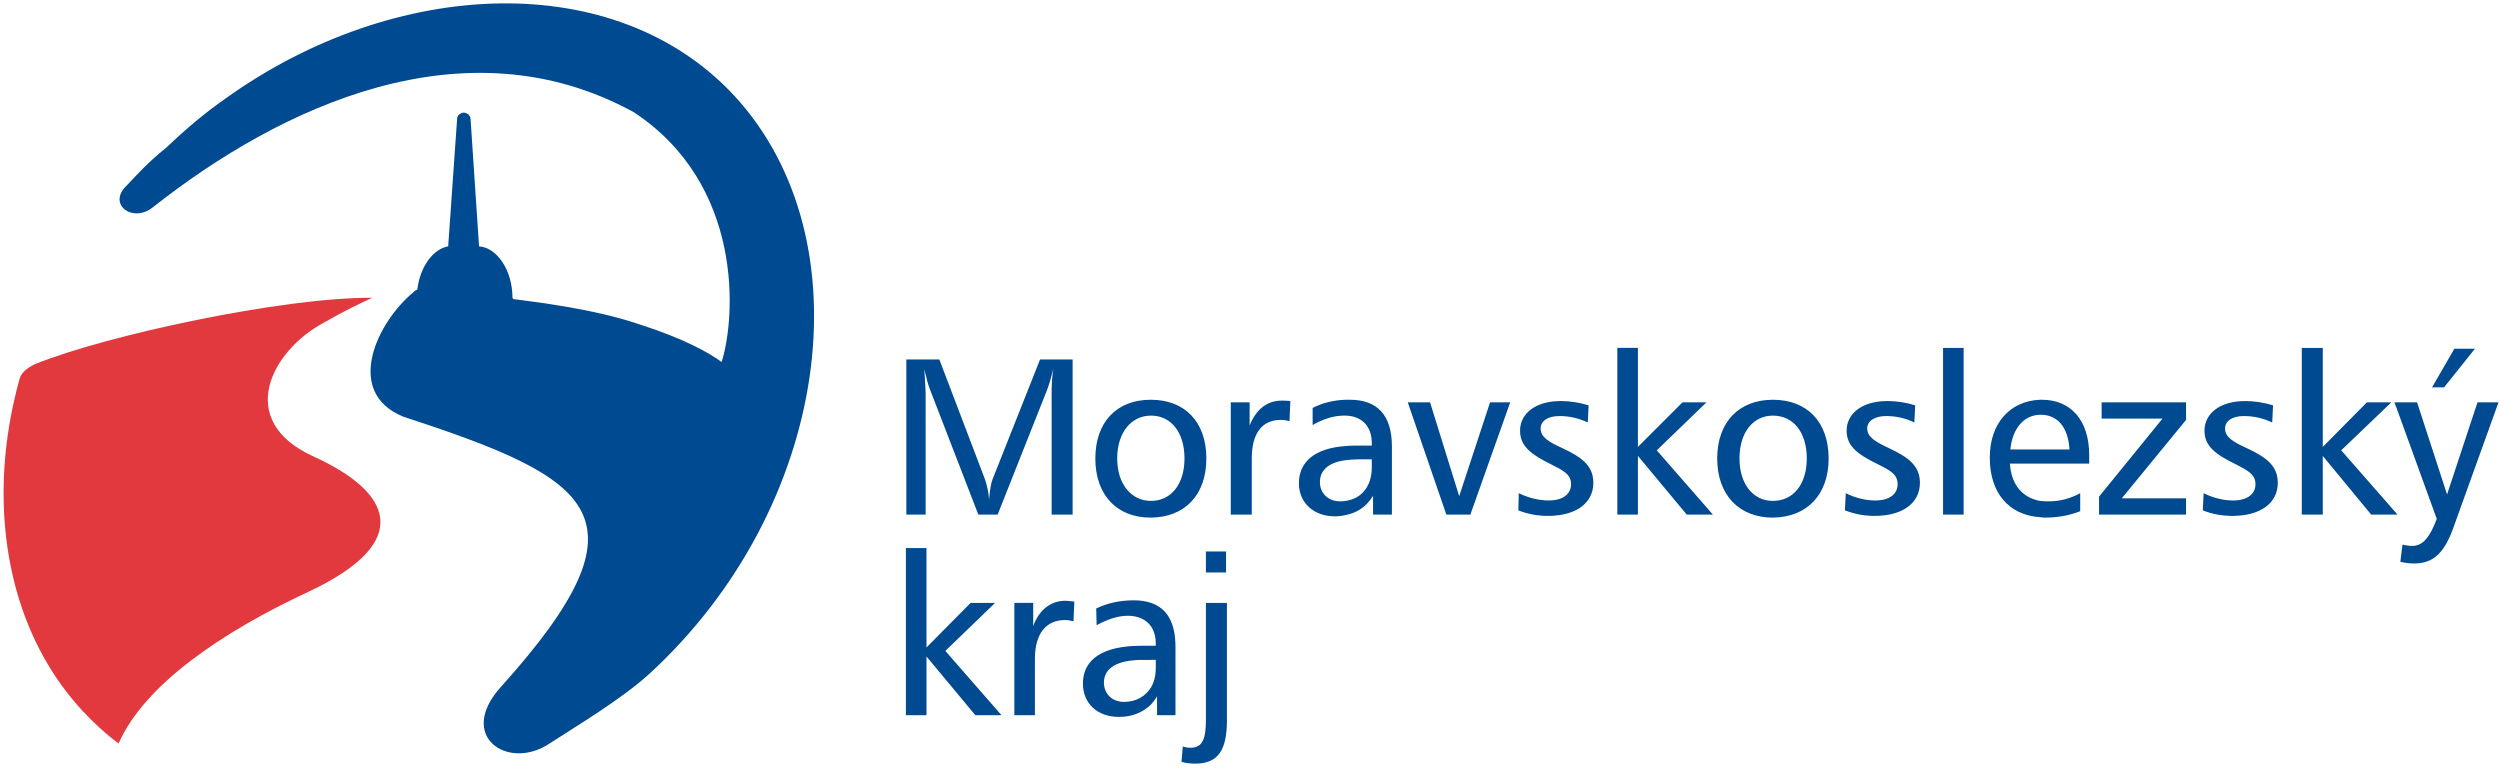 <?xml version="1.0" encoding="UTF-8" standalone="no"?><!DOCTYPE svg PUBLIC "-//W3C//DTD SVG 1.1//EN" "http://www.w3.org/Graphics/SVG/1.1/DTD/svg11.dtd"><svg width="100%" height="100%" viewBox="0 0 1750 538" version="1.1" xmlns="http://www.w3.org/2000/svg" xmlns:xlink="http://www.w3.org/1999/xlink" xml:space="preserve" xmlns:serif="http://www.serif.com/" style="fill-rule:evenodd;clip-rule:evenodd;stroke-linejoin:round;stroke-miterlimit:2;"><g><path d="M260.633,208.433c-8.395,3.9 -18.296,8.4 -33.895,17.4c-36.605,19.5 -62.7,68.4 -7.5,93.6c54.899,24.9 71.395,59.7 -3.301,94.8c-60.6,28.2 -114.899,65.1 -132.904,106.2c-9.296,-6.9 -17.7,-14.7 -25.796,-23.4c-54.299,-59.1 -66.904,-148.2 -43.504,-231.9c1.204,-4.8 6.6,-8.4 11.404,-10.5c49.196,-19.8 171.901,-46.5 235.496,-46.2Z" style="fill:#e1393e;fill-rule:nonzero;"/><path d="M514.133,67.133c93.305,101.4 66.604,288.3 -59.096,404.1c-20.404,18.6 -51.004,36.6 -70.804,49.5c-28.8,18.9 -64.796,-5.4 -33.596,-39.9c107.701,-119.7 65.1,-145.5 -68.7,-189.3c-41.104,-17.1 -18.304,-65.7 7.496,-87c0.305,-0.3 0.305,-0.6 0.604,-0.6l0.296,-0.3c0.604,-0.3 1.2,-0.6 1.505,-0.9l0.3,0c1.795,-15.9 11.099,-28.5 21.595,-30.3l6.3,-90c0.3,-0.9 0.605,-1.8 1.5,-2.4c0.9,-0.6 2.1,-1.2 3,-1.2c1.2,0 2.4,0.6 3.3,1.2c0.604,0.6 1.2,1.5 1.505,2.4l5.995,90c12.6,0.9 23.4,16.8 23.4,36c0,0.3 0.3,0.6 0.604,0.9c15.3,2.1 55.2,6.6 87.3,17.4c32.096,10.2 50.096,20.4 58.496,26.7c9.904,-31.2 15.6,-124.2 -61.5,-174.9c-118.2,-64.8 -247.2,-3.9 -336.3,66.3c-14.096,11.7 -32.1,-1.5 -19.196,-14.4c7.796,-8.1 14.401,-15.9 28.5,-27.3c13.201,-12.6 26.996,-24.3 41.7,-34.5c117.896,-84.3 272.096,-91.8 355.796,-1.5Z" style="fill:#004a91;fill-rule:nonzero;"/><path d="M1677.24,360.238l0,-1.205l0.896,1.205l-0.896,-0Zm0,-75.605l28.501,78.6c-4.8,12.6 -9.601,18.9 -17.1,18.9c-2.401,0 -4.501,-0.3 -6.9,-0.9l-1.505,12c3.605,0.9 6.904,1.2 9.605,1.2c14.1,0 21.599,-8.1 27.895,-26.1l31.204,-86.7l-14.704,0l-21.295,64.5l-21,-64.5l-14.701,0l0,3Zm40.801,-40.5l-15.601,27l8.401,0l21.6,-27l-14.4,0Zm-40.801,37.5l0,3l-1.2,-3l1.2,0Zm0,77.4l-38.399,-43.8l35.099,-33.6l-17.1,0l-30.899,31.2l-0,-69.3l-14.701,0l0,116.705l14.701,-0l-0,-41.105l33.899,41.105l17.4,-0l0,-1.205Zm-249.3,3l0,-11.4c2.101,0.3 4.196,0.3 6.296,0.3c7.504,0 14.704,-1.8 21.904,-5.7l0,12.6c-7.504,3 -15.599,4.5 -24.899,4.5c-1.2,0 -2.405,-0.3 -3.301,-0.3Zm0,-37.5l0,-9.9l20.696,0c-0.895,-15.6 -8.395,-24.3 -20.1,-24.3l-0.596,0l0,-10.5l1.501,0c20.095,0 32.999,14.4 32.999,38.7l0,6l-34.5,0Zm43.2,-42.9l0,11.4l42.596,0l-44.396,54.6l0,12.605l60.896,-0l0,-11.405l-44.995,0l44.995,-54.9l0,-12.3l-59.096,0Zm120,2.1c-6.904,-2.1 -13.504,-3 -19.5,-3c-18,0 -28.5,9 -28.5,20.7c0,10.8 7.501,16.5 21.6,23.4c8.701,4.5 14.096,7.2 14.096,14.1c0,6.9 -5.7,11.4 -15.6,11.4c-6.295,0 -13.495,-1.5 -20.695,-5.1l-0.6,12c6.599,2.7 13.8,3.9 20.699,3.9c20.1,0 31.801,-9.3 31.801,-23.1c-0,-11.7 -7.501,-17.7 -21.601,-24.3c-9.899,-4.5 -15.3,-7.8 -15.3,-13.8c0,-5.1 4.796,-8.7 13.2,-8.7c6.896,0 13.496,1.5 19.801,4.5l0.599,-12Zm-163.2,-3.9l0,10.5c-11.1,0.3 -19.204,9.3 -20.7,24.3l20.7,0l0,9.9l-20.999,0c0.895,14.4 8.395,23.7 20.999,26.1l0,11.4c-21.6,-1.5 -35.099,-16.8 -35.099,-41.7c-0,-24 14.1,-39.6 35.099,-40.5Zm-186.904,82.5l0,-11.7c14.105,0 23.704,-11.4 23.704,-29.7c0,-18.6 -9.599,-30 -23.704,-30l0,-11.1c24.005,0 39.005,15.6 39.005,41.1c-0,25.5 -15.301,41.1 -39.005,41.4Zm99.6,-78.6c-6.6,-2.1 -13.196,-3 -19.496,-3c-18.004,0 -28.499,9 -28.499,20.7c-0,10.8 7.499,16.5 21.599,23.4c9,4.5 14.096,7.2 14.096,14.1c0,6.9 -5.695,11.4 -15.595,11.4c-6.305,0 -13.501,-1.5 -20.705,-5.1l-0.595,12c6.9,2.7 13.795,3.9 20.699,3.9c20.1,0 31.796,-9.3 31.796,-23.1c0,-11.7 -7.496,-17.7 -21.596,-24.3c-9.599,-4.5 -15.3,-7.8 -15.3,-13.8c0,-5.1 5.1,-8.7 13.2,-8.7c6.896,0 13.796,1.5 19.801,4.5l0.595,-12Zm19.505,-40.2l-0,116.705l14.395,-0l0,-116.705l-14.395,0Zm-119.105,36.3l0,11.1c-13.796,0 -23.395,11.7 -23.395,30c-0,18 9.599,29.7 23.395,29.7l0,11.7c-23.695,0 -38.995,-15.9 -38.995,-41.4c-0,-25.5 15.3,-41.1 38.995,-41.1Zm-299.095,80.7l-0,-9.9c11.1,-1.5 18.3,-10.2 18.3,-23.4l-0,-5.7l-9.3,0c-3.3,0 -6.305,0.3 -9,0.6l-0,-9.9c2.695,-0.3 5.399,-0.3 8.095,-0.3l10.205,0l-0,-1.8c-0,-11.7 -6.905,-18.9 -18.3,-19.2l-0,-11.1l3,0c19.495,0 29.395,11.1 29.395,32.7l0,47.705l-13.2,-0l0,-13.205c-4.5,7.5 -11.1,12 -19.195,13.5Zm43.495,-78.9l27.004,78.605l16.8,-0l27.896,-78.605l-14.095,0l-21.601,65.7l-20.4,-65.7l-15.604,0Zm126.6,2.1c-6.895,-2.1 -13.496,-3 -19.495,-3c-18.005,0 -28.501,9 -28.501,20.7c0,10.8 7.496,16.5 21.3,23.4c9,4.5 14.401,7.2 14.401,14.1c-0,6.9 -5.7,11.4 -15.601,11.4c-6.304,0 -13.499,-1.5 -20.999,-5.1l-0.301,12c6.601,2.7 13.801,3.9 20.696,3.9c20.104,0 31.8,-9.3 31.8,-23.1c0,-11.7 -7.5,-17.7 -21.595,-24.3c-9.9,-4.5 -15.3,-7.8 -15.3,-13.8c-0,-5.1 4.799,-8.7 13.2,-8.7c6.899,0 13.5,1.5 19.799,4.5l0.596,-12Zm20.1,-40.2l0,116.705l14.4,-0l0,-41.105l34.205,41.105l18.3,-0l-39.305,-45.005l34.804,-33.6l-16.799,0l-31.205,31.2l0,-69.3l-14.4,0Zm-190.195,36.3l-0,11.1l-1.2,0c-6.601,0 -14.1,2.1 -21.901,6.6l0,-12c7.2,-3.6 14.696,-5.4 23.101,-5.7Zm-0,32.4l-0,9.9c-11.705,1.5 -18.001,6.9 -18.001,15.3c0,7.8 5.701,13.5 14.096,13.5c1.505,0 2.705,0 3.905,-0.3l-0,9.9c-2.4,0.6 -4.801,0.9 -7.505,0.9c-14.995,0 -25.2,-9.6 -25.2,-23.1c0,-15.3 11.405,-24.6 32.705,-26.1Zm-136.2,180.9l-0,-12c2.095,-3.6 3.295,-8.1 3.295,-13.5l0,-5.7l-3.295,0l-0,-9.9l3.295,0l0,-1.5c0,-4.8 -1.2,-9 -3.295,-12l-0,-16.5c11.4,3.9 17.095,14.1 17.095,30.9l0,47.7l-12.9,0l0,-13.2c-1.2,2.1 -2.696,3.9 -4.195,5.7Zm-0,-130.8l-0,-11.7c13.795,0 23.4,-11.4 23.4,-29.7c-0,-18.6 -9.605,-30 -23.4,-30l-0,-11.1c23.695,0 38.7,15.6 38.7,41.1c-0,25.5 -15.005,41.1 -38.7,41.4Zm97.5,-81.6c-2.401,-0.3 -4.501,-0.3 -6.005,-0.3c-10.496,0 -18,6.3 -22.5,17.4l0,-16.2l-13.2,0l0,78.605l14.7,-0l0,-39.305c0,-17.7 7.204,-27 20.404,-27c2.1,0 3.896,0.3 5.996,0.9l0.605,-14.1Zm-59.105,105.3l0,14.7l14.1,0l0,-14.7l-14.1,0Zm0,36l0,81.6c0,13.2 -2.1,19.8 -10.795,19.8c-1.8,0 -3.605,-0.3 -5.401,-0.9l-0.899,10.8c3.3,0.9 6.599,1.2 9.599,1.2c16.196,0 22.201,-9.6 22.201,-30.3l-0,-82.2l-14.705,0Zm-209.7,-170.4l0,108.605l13.5,-0l0,-84.905c0,-1.5 -0.3,-6.9 -0.895,-16.8c1.495,6.6 2.695,10.8 3.599,13.2l34.2,88.505l13.496,-0l34.5,-87.005c1.504,-3.9 3,-9 4.5,-15c-0.896,5.4 -1.2,11.1 -1.2,16.8l0,85.205l14.704,-0l0,-108.605l-22.804,0l-33.296,84c-0.904,2.1 -1.804,6.9 -2.4,14.1c-0.304,-5.4 -1.504,-9.9 -2.704,-13.8l-32.1,-84.3l-23.1,0Zm171.305,28.2l-0,11.1c-13.805,0 -23.705,11.7 -23.705,30c0,18 9.9,29.7 23.705,29.7l-0,11.7l-0.305,0c-23.695,0 -38.7,-15.9 -38.7,-41.4c0,-25.5 15.005,-41.1 38.7,-41.1l0.305,0Zm-0,142.2l-0,16.5c-3.301,-4.8 -9.005,-7.5 -16.2,-7.5c-6.9,0 -14.105,2.4 -21.905,6.6l-0.295,-11.7c8.095,-3.9 16.799,-5.7 26.4,-5.7c4.499,0 8.395,0.6 12,1.8Zm-0,30l-0,9.9l-6.005,0c-17.7,0 -26.995,5.7 -26.995,15.9c-0,7.5 5.395,13.5 14.095,13.5c8.4,0 15,-3.9 18.905,-10.2l-0,12c-6.005,5.7 -13.2,8.7 -22.505,8.7c-15.3,0 -25.2,-9.6 -25.2,-23.4c0,-16.8 13.804,-26.4 40.8,-26.4l6.905,0Zm-171.601,-68.4l0,117l14.396,0l0,-41.1l34.2,41.1l18.304,0l-39.299,-45l34.795,-33.6l-17.1,0l-30.9,31.2l0,-69.6l-14.396,0Zm117.901,37.5c-2.401,-0.3 -4.501,-0.6 -6.305,-0.6c-10.196,0 -18.3,6.3 -22.496,17.7l0,-16.2l-13.2,0l0,78.6l14.4,0l0,-39.6c0,-17.4 7.8,-27 21,-27c2.1,0 3.896,0.3 5.996,0.9l0.605,-13.8Z" style="fill:#004a91;fill-rule:nonzero;"/></g></svg>